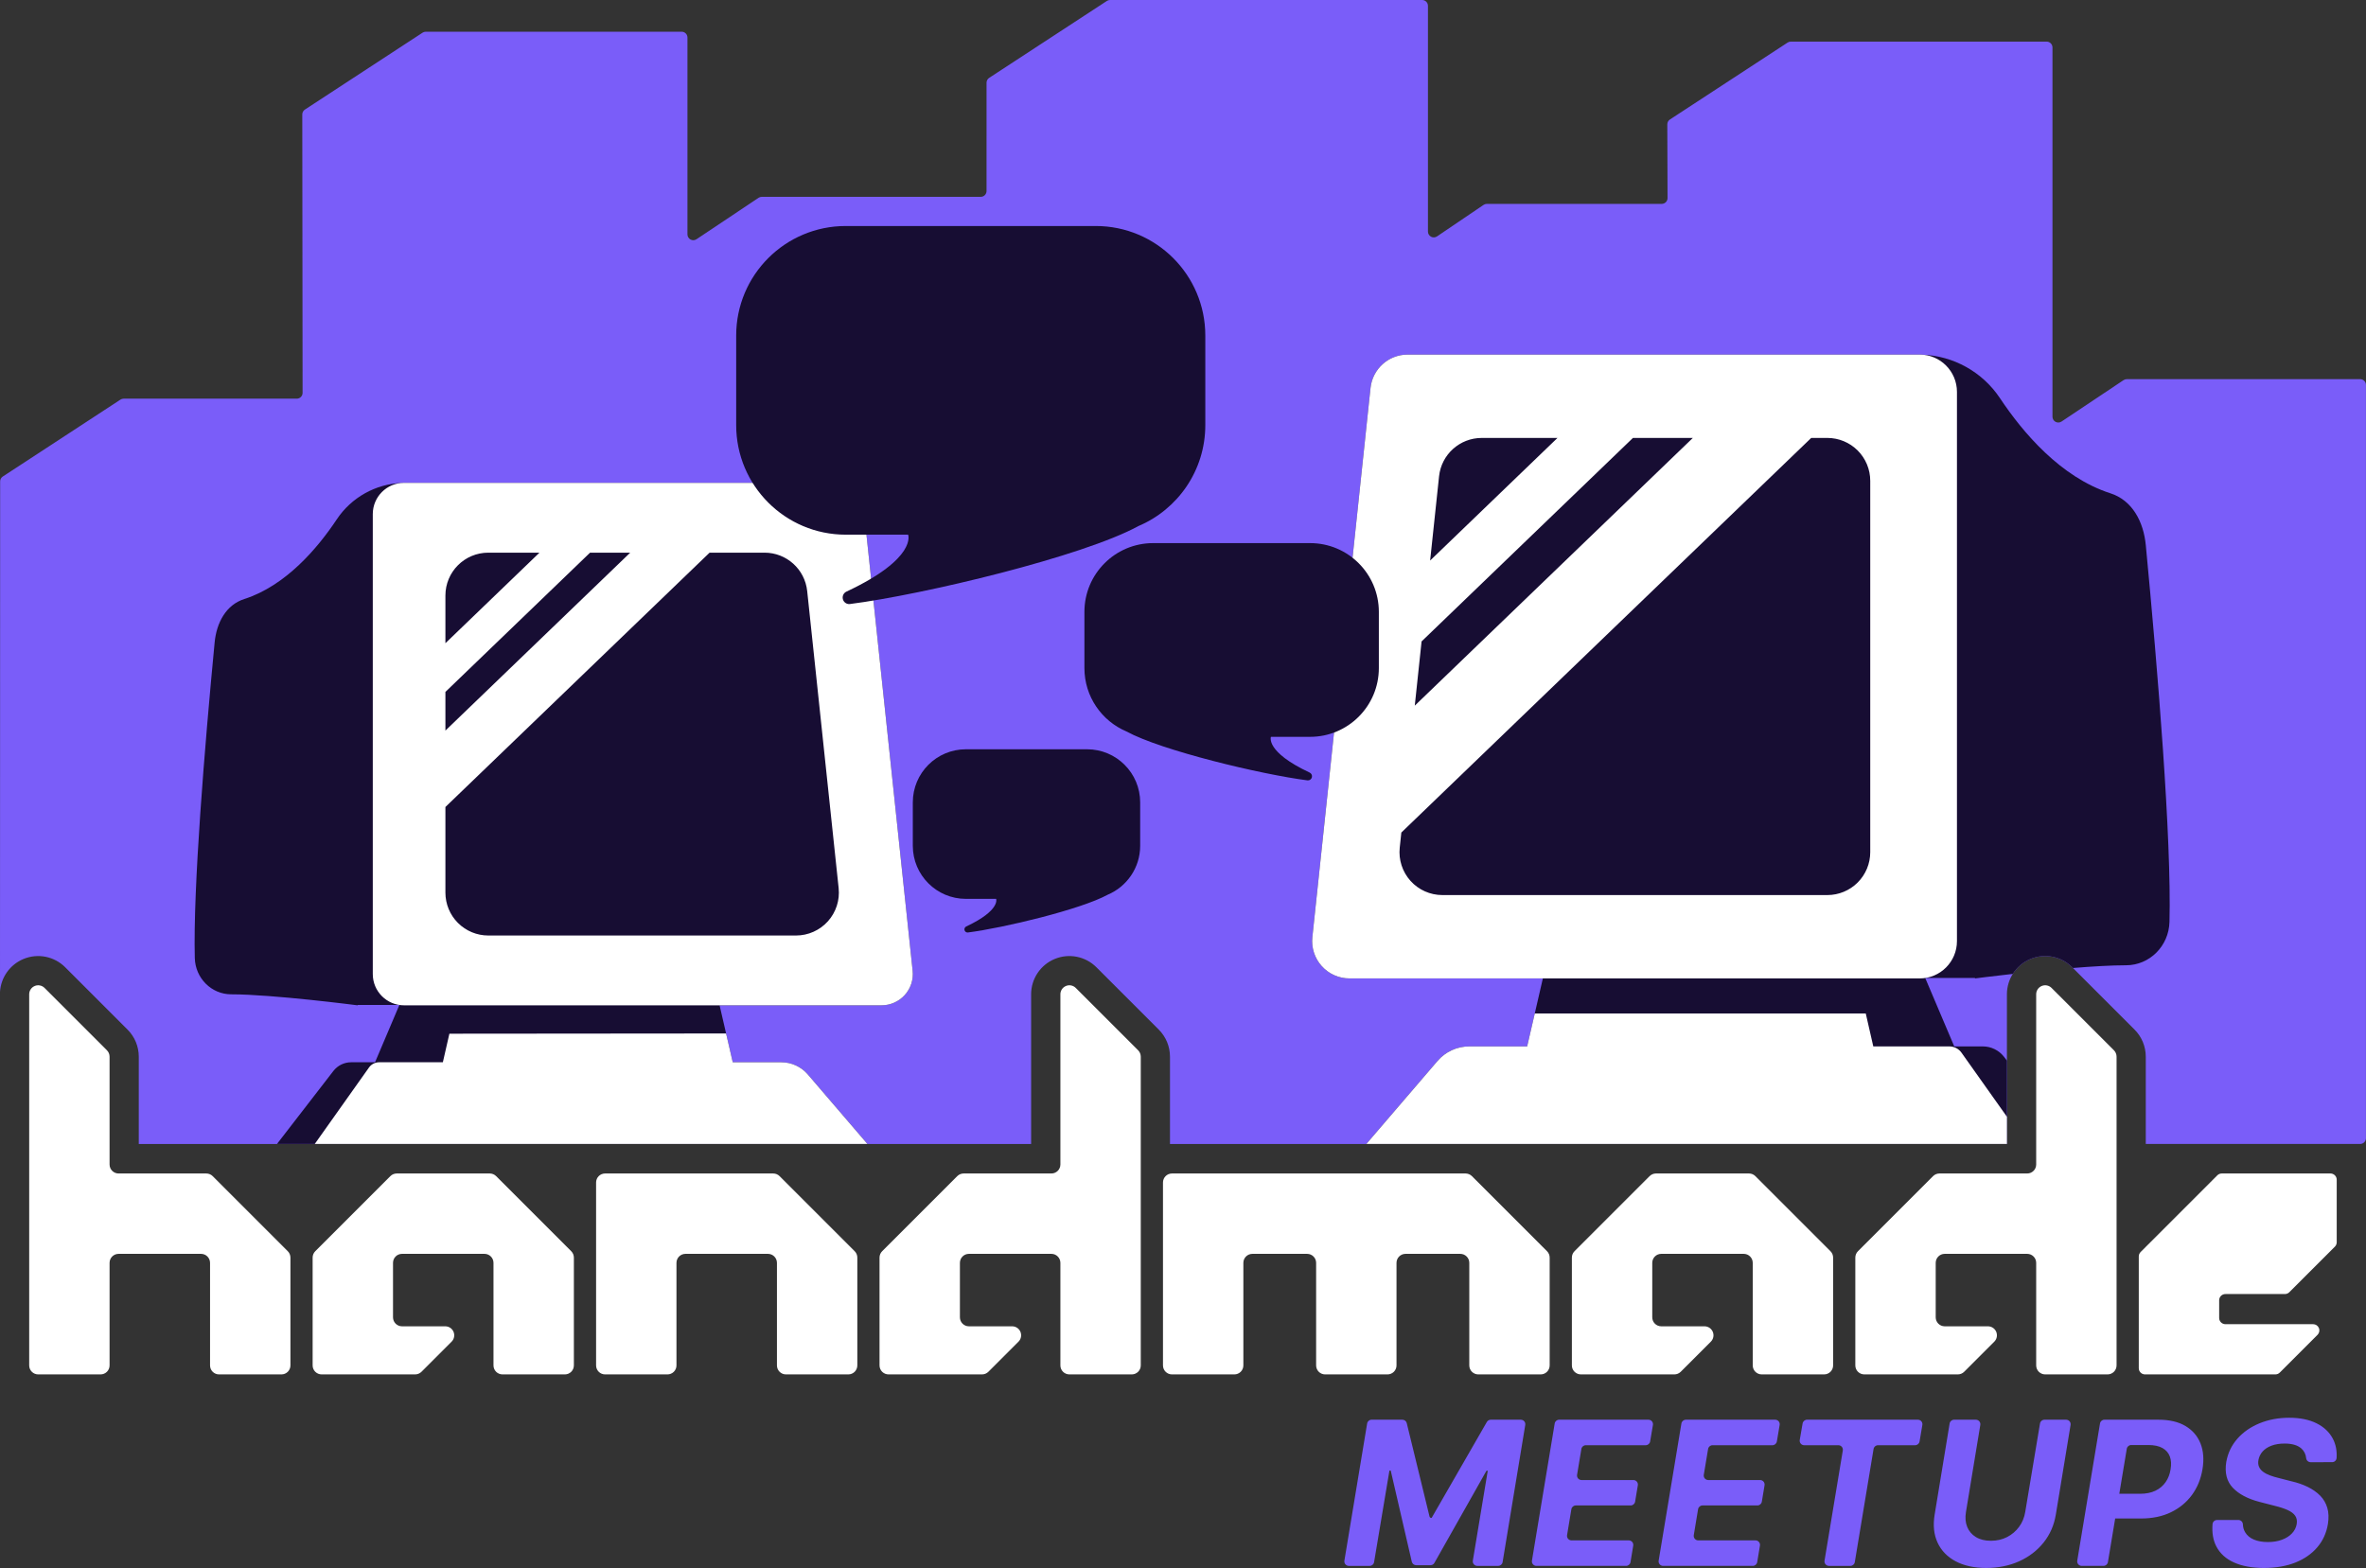 <?xml version="1.0" encoding="UTF-8" standalone="no"?><!DOCTYPE svg PUBLIC "-//W3C//DTD SVG 1.1//EN" "http://www.w3.org/Graphics/SVG/1.1/DTD/svg11.dtd"><svg width="100%" height="100%" viewBox="0 0 4383 2905" version="1.1" xmlns="http://www.w3.org/2000/svg" xmlns:xlink="http://www.w3.org/1999/xlink" xml:space="preserve" xmlns:serif="http://www.serif.com/" style="fill-rule:evenodd;clip-rule:evenodd;stroke-linejoin:round;stroke-miterlimit:2;"><rect x="0" y="0" width="4383" height="2905" fill="#333333" stroke="none"/><g><path d="M-0,1837.72l0.261,-945.837c0.001,-3.635 1.836,-7.024 4.878,-9.013l218.02,-142.509c1.752,-1.145 3.8,-1.755 5.893,-1.755l320.719,0c2.859,0 5.6,-1.136 7.621,-3.159c2.02,-2.022 3.153,-4.765 3.15,-7.624l-0.566,-515.799c-0.004,-3.64 1.831,-7.036 4.878,-9.027l218.012,-142.504c1.752,-1.145 3.8,-1.755 5.893,-1.755l473.98,-0c2.857,-0 5.597,1.134 7.617,3.154c2.02,2.02 3.155,4.76 3.155,7.617l-0,364.757c-0,3.973 2.188,7.624 5.692,9.498c3.504,1.874 7.755,1.666 11.06,-0.54l114.964,-76.756c1.77,-1.182 3.851,-1.813 5.981,-1.813l405.582,-0c5.948,-0 10.771,-4.822 10.771,-10.77l0.015,-200.61c0,-3.636 1.835,-7.026 4.878,-9.016l218.019,-142.508c1.752,-1.145 3.8,-1.755 5.893,-1.755l578.147,0c2.857,0 5.597,1.135 7.617,3.155c2.02,2.02 3.154,4.76 3.154,7.616l0,418.282c0,3.986 2.202,7.646 5.723,9.515c3.521,1.868 7.786,1.639 11.087,-0.596l86.259,-58.399c1.783,-1.207 3.886,-1.852 6.039,-1.852l323.95,0c2.862,0 5.607,-1.139 7.628,-3.167c2.021,-2.027 3.152,-4.776 3.143,-7.638l-0.43,-136.517c-0.011,-3.648 1.825,-7.053 4.878,-9.049l218,-142.496c1.752,-1.146 3.8,-1.756 5.893,-1.756l473.981,0c2.857,0 5.596,1.135 7.616,3.155c2.02,2.02 3.155,4.76 3.155,7.617l0,684.164c0,3.973 2.188,7.624 5.692,9.498c3.504,1.874 7.756,1.666 11.06,-0.54l114.964,-76.756c1.771,-1.182 3.852,-1.813 5.981,-1.813l432.257,0c2.857,0 5.596,1.135 7.616,3.155c2.02,2.02 3.155,4.76 3.155,7.616l0,1395.46c0,2.857 -1.135,5.596 -3.155,7.616c-2.02,2.02 -4.759,3.155 -7.616,3.155l-397.112,0l0,-161.758c0,-18.786 -7.462,-36.802 -20.746,-50.086l-115.57,-115.57c-20.258,-20.258 -50.725,-26.318 -77.193,-15.355c-26.469,10.964 -43.727,36.792 -43.727,65.442l0,277.327l-1550.42,0l0,-161.758c0,-18.786 -7.463,-36.802 -20.746,-50.086l-115.57,-115.57c-20.258,-20.258 -50.725,-26.318 -77.193,-15.355c-26.469,10.964 -43.727,36.792 -43.727,65.442l-0,277.327l-1653.06,0l0,-161.758c0,-18.786 -7.462,-36.802 -20.746,-50.086l-115.57,-115.57c-20.258,-20.258 -50.725,-26.318 -77.193,-15.355c-25.113,10.402 -41.935,34.185 -43.592,61.063Z" style="fill:#7a5df9;"/><path d="M3717.81,2119.43l-1186.68,0l131.854,-153.724c14.705,-17.144 36.164,-27.009 58.751,-27.009l107.319,-0l29.082,-125.963l-358.283,-0c-19.592,-0 -38.263,-8.317 -51.366,-22.882c-13.104,-14.564 -19.409,-34.007 -17.346,-53.489l107.749,-1017.61c3.721,-35.147 33.367,-61.82 68.711,-61.82l948.551,0c1.513,0 3.014,0.049 4.502,0.144c58.092,2.099 111.824,31.984 144.218,80.571c42.355,63.659 112.441,146.491 204.341,176.184c40.776,12.923 61.684,52.645 65.848,96.185c22.273,232.899 47.853,544.065 43.865,698.043c-1.167,44.702 -36.856,80.32 -80.482,80.319c-26.943,0.001 -62.085,2.089 -98.316,5.042l-1.402,-1.402c-20.258,-20.258 -50.725,-26.318 -77.193,-15.355c-13.86,5.741 -25.195,15.558 -32.848,27.722c-40.885,4.577 -69.969,8.351 -69.969,8.351l-0,-0.848l-91.707,-0c-0.185,0.029 -0.371,0.058 -0.557,0.086l53.788,126.725l52.899,-0c15.373,-0 29.879,7.123 39.278,19.288l5.389,6.975l0,154.47Z" style="fill:#170d33;"/><path d="M3717.81,2119.43l-1186.68,0l131.854,-153.724c14.705,-17.144 36.164,-27.009 58.751,-27.009l107.319,-0l14.085,-61.008l613.178,0.047l13.933,60.961l140.844,-0c8.975,-0 17.393,4.35 22.585,11.67l84.127,118.612l0,50.451Zm-161.653,-306.696l-1056.3,-0c-19.592,-0 -38.263,-8.317 -51.366,-22.882c-13.104,-14.564 -19.409,-34.007 -17.346,-53.489l107.749,-1017.61c3.721,-35.147 33.367,-61.82 68.711,-61.82l948.551,0c38.161,0 69.096,30.935 69.096,69.096l0,1017.61c0,38.161 -30.935,69.096 -69.095,69.096Zm-960.192,-270.269l-2.969,28.037c-2.371,22.395 4.876,44.744 19.939,61.486c15.063,16.742 36.524,26.302 59.045,26.302l713.205,0c21.065,0 41.267,-8.368 56.162,-23.263c14.895,-14.895 23.263,-35.097 23.263,-56.162l-0,-688.066c-0,-21.065 -8.368,-41.267 -23.263,-56.162c-14.895,-14.895 -35.097,-23.263 -56.162,-23.263l-29.924,-0l-759.296,731.091Zm37.493,-354.099l-12.597,118.976l515.102,-495.968l-110.968,-0l-391.537,376.992Zm251.755,-376.992l-140.378,-0c-40.628,-0 -74.706,30.66 -78.983,71.062l-16.525,156.061l235.886,-227.123Z" style="fill:#fff;"/><path d="M1606.91,2119.43l-110.428,-128.744c-12.315,-14.358 -30.288,-22.62 -49.204,-22.62l-89.879,0l-24.357,-105.494l300.063,0c16.408,0 32.044,-6.965 43.019,-19.163c10.974,-12.198 16.254,-28.481 14.527,-44.798l-90.24,-852.25c-3.117,-29.436 -27.945,-51.775 -57.546,-51.775l-794.412,0c-1.266,0 -2.523,0.041 -3.769,0.121c-48.653,1.757 -93.654,26.786 -120.783,67.478c-35.472,53.315 -94.17,122.687 -171.136,147.554c-34.15,10.823 -51.66,44.09 -55.147,80.555c-18.655,195.053 -40.078,455.654 -36.737,584.611c0.977,37.438 30.866,67.268 67.403,67.268c77.075,0.001 234.273,20.399 234.273,20.399l-0,-0.71l76.804,-0c0.155,0.024 0.311,0.048 0.467,0.072l-45.047,106.132l-44.304,0c-12.875,0 -25.023,5.966 -32.895,16.154l-104.471,135.21l1093.8,0Z" style="fill:#170d33;"/><path d="M583.099,2119.43l100.425,-141.59c4.348,-6.131 11.398,-9.774 18.915,-9.774l117.957,0l12.091,-52.906l512.594,-0.441l12.317,53.347l89.879,0c18.916,-0 36.889,8.262 49.204,22.62l110.428,128.744l-1023.81,0Zm165.353,-256.858c-31.959,-0 -57.867,-25.908 -57.867,-57.868l-0,-852.25c-0,-31.96 25.908,-57.868 57.867,-57.868l794.412,0c29.601,0 54.429,22.339 57.546,51.775l90.24,852.25c1.727,16.317 -3.553,32.6 -14.527,44.798c-10.975,12.198 -26.611,19.163 -43.019,19.163l-884.652,0Zm250.908,-838.639l-94.812,-0c-43.865,-0 -79.425,35.56 -79.425,79.425l-0,88.34l174.237,-167.765Zm-174.237,257.997l-0,71.633l342.347,-329.63l-74.397,-0l-267.95,257.997Zm-0,213.195l-0,158.676c-0,21.064 8.368,41.266 23.263,56.161c14.895,14.895 35.097,23.263 56.162,23.263l570.057,0c22.521,0 43.982,-9.56 59.045,-26.302c15.063,-16.741 22.31,-39.09 19.939,-61.485l-58.283,-550.443c-4.278,-40.402 -38.356,-71.062 -78.984,-71.062l-101.829,-0l-489.37,471.192Z" style="fill:#fff;"/><g><path d="M1682.31,990.591l-115.6,-0c-112.074,-0 -202.928,-90.854 -202.928,-202.928l0,-166.009c0,-112.074 90.854,-202.928 202.928,-202.928l463.179,-0c112.074,-0 202.928,90.854 202.928,202.928l0,166.009c0,84.124 -51.189,156.293 -124.118,187.056c-102.5,56.103 -397.546,126.93 -534.855,144.453c-5.758,0.322 -10.945,-3.455 -12.407,-9.033c-1.461,-5.578 1.208,-11.414 6.383,-13.957c131.92,-61.845 114.49,-105.591 114.49,-105.591Z" style="fill:#170d33;"/><path d="M2354.4,1365.14l72.553,-0c70.341,-0 127.363,-57.023 127.363,-127.363l0,-104.192c0,-70.341 -57.022,-127.363 -127.363,-127.363l-290.704,-0c-70.34,-0 -127.363,57.022 -127.363,127.363l0,104.192c0,52.798 32.128,98.093 77.9,117.401c64.332,35.212 249.511,79.665 335.69,90.663c3.613,0.202 6.869,-2.169 7.786,-5.67c0.918,-3.501 -0.758,-7.163 -4.006,-8.759c-82.796,-38.816 -71.856,-66.272 -71.856,-66.272Z" style="fill:#170d33;"/><path d="M1845.35,1665.34l-56.026,-0c-54.318,-0 -98.35,-44.033 -98.35,-98.35l-0,-80.458c-0,-54.317 44.032,-98.35 98.35,-98.35l224.482,0c54.318,0 98.351,44.033 98.351,98.35l-0,80.458c-0,40.771 -24.809,75.748 -60.155,90.658c-49.677,27.19 -192.673,61.517 -259.221,70.01c-2.79,0.156 -5.304,-1.675 -6.013,-4.378c-0.708,-2.704 0.586,-5.532 3.094,-6.764c63.935,-29.974 55.488,-51.176 55.488,-51.176Z" style="fill:#170d33;"/></g><path d="M219.658,2323.03c-9.204,0 -16.666,7.462 -16.666,16.667l-0,190.021c-0,9.205 -7.462,16.667 -16.667,16.667l-115.57,-0c-9.204,-0 -16.666,-7.462 -16.666,-16.667l-0,-687.611c-0,-6.741 4.061,-12.818 10.288,-15.398c6.228,-2.58 13.397,-1.154 18.164,3.613l115.569,115.57c3.126,3.125 4.882,7.364 4.882,11.785l-0,199.784c-0,9.204 7.462,16.666 16.666,16.666l162.559,0c4.42,0 8.659,1.756 11.785,4.882l139.14,139.14c3.125,3.125 4.881,7.365 4.881,11.785l0,199.784c0,9.205 -7.462,16.667 -16.666,16.667l-115.57,-0c-9.205,-0 -16.667,-7.462 -16.667,-16.667l0,-190.021c0,-9.205 -7.462,-16.667 -16.666,-16.667l-152.796,0Zm1050.17,0c-9.205,0 -16.667,7.462 -16.667,16.667l0,190.021c0,9.205 -7.462,16.667 -16.666,16.667l-115.57,-0c-9.205,-0 -16.667,-7.462 -16.667,-16.667l0,-338.924c0,-9.205 7.462,-16.667 16.667,-16.667l311.461,0c4.421,0 8.66,1.756 11.785,4.882l139.14,139.14c3.126,3.125 4.882,7.365 4.882,11.785l-0,199.784c-0,9.205 -7.462,16.667 -16.667,16.667l-115.57,-0c-9.204,-0 -16.666,-7.462 -16.666,-16.667l-0,-190.021c-0,-9.205 -7.462,-16.667 -16.667,-16.667l-152.795,0Zm1050.17,0c-4.421,0 -8.66,1.756 -11.786,4.882c-3.125,3.125 -4.881,7.365 -4.881,11.785l-0,190.021c-0,9.205 -7.462,16.667 -16.667,16.667l-115.569,-0c-9.205,-0 -16.667,-7.462 -16.667,-16.667l-0,-338.924c-0,-9.205 7.462,-16.667 16.667,-16.667l543.856,0c4.42,0 8.659,1.756 11.785,4.882l139.14,139.14c3.125,3.125 4.881,7.365 4.881,11.785l0,199.784c0,9.205 -7.462,16.667 -16.666,16.667l-115.57,-0c-9.205,-0 -16.667,-7.462 -16.667,-16.667l0,-190.021c0,-4.42 -1.756,-8.66 -4.881,-11.785c-3.126,-3.126 -7.365,-4.882 -11.785,-4.882l-101.477,0c-4.421,0 -8.66,1.756 -11.785,4.882c-3.126,3.125 -4.882,7.365 -4.882,11.785l-0,190.021c-0,9.205 -7.462,16.667 -16.667,16.667l-115.569,-0c-9.205,-0 -16.667,-7.462 -16.667,-16.667l0,-190.021c0,-4.42 -1.756,-8.66 -4.881,-11.785c-3.126,-3.126 -7.365,-4.882 -11.786,-4.882l-101.476,0Zm-1596.81,-144.021c3.126,-3.126 7.365,-4.882 11.785,-4.882l172.322,0c4.42,0 8.659,1.756 11.785,4.882l139.139,139.14c3.126,3.125 4.882,7.365 4.882,11.785l-0,199.784c-0,9.205 -7.462,16.667 -16.667,16.667l-115.569,-0c-9.205,-0 -16.667,-7.462 -16.667,-16.667l0,-190.021c0,-9.205 -7.462,-16.667 -16.667,-16.667l-152.795,0c-9.205,0 -16.666,7.462 -16.666,16.667l-0,100.907c-0,9.205 7.461,16.667 16.666,16.667l80.083,-0c6.742,-0 12.819,4.06 15.398,10.288c2.58,6.228 1.154,13.397 -3.612,18.163l-55.781,55.781c-3.126,3.126 -7.365,4.882 -11.785,4.882l-173.206,-0c-9.204,-0 -16.666,-7.462 -16.666,-16.667l-0,-199.784c-0,-4.42 1.756,-8.66 4.881,-11.785l139.14,-139.14Zm2332.74,-0c3.126,-3.126 7.365,-4.882 11.785,-4.882l172.321,0c4.421,0 8.66,1.756 11.786,4.882l139.139,139.14c3.126,3.125 4.882,7.365 4.882,11.785l-0,199.784c-0,9.205 -7.462,16.667 -16.667,16.667l-115.569,-0c-9.205,-0 -16.667,-7.462 -16.667,-16.667l0,-190.021c0,-9.205 -7.462,-16.667 -16.667,-16.667l-152.795,0c-9.205,0 -16.667,7.462 -16.667,16.667l0,100.907c0,9.205 7.462,16.667 16.667,16.667l80.083,-0c6.741,-0 12.819,4.06 15.398,10.288c2.58,6.228 1.154,13.397 -3.613,18.163l-55.78,55.781c-3.126,3.126 -7.365,4.882 -11.785,4.882l-173.206,-0c-9.205,-0 -16.666,-7.462 -16.666,-16.667l-0,-199.784c-0,-4.42 1.756,-8.66 4.881,-11.785l139.14,-139.14Zm-1282.57,-0c3.125,-3.126 7.364,-4.882 11.785,-4.882l162.558,0c9.205,0 16.667,-7.462 16.667,-16.666l-0,-315.354c-0,-6.741 4.06,-12.818 10.288,-15.398c6.228,-2.58 13.397,-1.154 18.163,3.613l115.57,115.57c3.126,3.125 4.882,7.364 4.882,11.785l-0,572.041c-0,9.205 -7.462,16.667 -16.667,16.667l-115.57,-0c-9.204,-0 -16.666,-7.462 -16.666,-16.667l-0,-190.021c-0,-9.205 -7.462,-16.667 -16.667,-16.667l-152.795,0c-9.205,0 -16.667,7.462 -16.667,16.667l0,100.907c0,9.205 7.462,16.667 16.667,16.667l80.083,-0c6.741,-0 12.818,4.06 15.398,10.288c2.58,6.228 1.154,13.397 -3.613,18.163l-55.78,55.781c-3.126,3.126 -7.365,4.882 -11.786,4.882l-173.205,-0c-9.205,-0 -16.667,-7.462 -16.667,-16.667l0,-199.784c0,-4.42 1.756,-8.66 4.882,-11.785l139.14,-139.14Zm1807.65,-0c3.125,-3.126 7.365,-4.882 11.785,-4.882l162.558,0c9.205,0 16.667,-7.462 16.667,-16.666l-0,-315.354c-0,-6.741 4.061,-12.818 10.288,-15.398c6.228,-2.58 13.397,-1.154 18.164,3.613l115.569,115.57c3.126,3.125 4.882,7.364 4.882,11.785l-0,572.041c-0,9.205 -7.462,16.667 -16.667,16.667l-115.57,-0c-9.204,-0 -16.666,-7.462 -16.666,-16.667l-0,-190.021c-0,-9.205 -7.462,-16.667 -16.667,-16.667l-152.795,0c-9.205,0 -16.667,7.462 -16.667,16.667l0,100.907c0,9.205 7.462,16.667 16.667,16.667l80.083,-0c6.741,-0 12.818,4.06 15.398,10.288c2.58,6.228 1.154,13.397 -3.613,18.163l-55.78,55.781c-3.126,3.126 -7.365,4.882 -11.785,4.882l-173.206,-0c-9.205,-0 -16.667,-7.462 -16.667,-16.667l0,-199.784c0,-4.42 1.756,-8.66 4.882,-11.785l139.14,-139.14Zm526.588,-1.502c2.164,-2.164 5.099,-3.38 8.16,-3.38l201.451,0c3.06,0 5.995,1.216 8.159,3.38c2.165,2.165 3.38,5.1 3.38,8.16l0,115.832c0,3.06 -1.215,5.995 -3.379,8.16l-84.444,84.443c-2.164,2.164 -5.099,3.38 -8.16,3.38l-110.247,-0c-6.373,-0 -11.54,5.166 -11.54,11.54l-0,32.758c-0,6.374 5.167,11.54 11.54,11.54l162.55,0c4.667,0 8.875,2.812 10.661,7.124c1.786,4.312 0.799,9.276 -2.501,12.576l-69.985,69.985c-2.164,2.164 -5.099,3.38 -8.16,3.38l-241.468,-0c-6.373,-0 -11.54,-5.167 -11.54,-11.54l0,-207.035c0,-3.06 1.216,-5.996 3.38,-8.16l142.143,-142.143Z" style="fill:#fff;"/><path d="M2532.61,2637.28c0.667,-4.021 4.145,-6.97 8.221,-6.97l57.096,-0c3.842,-0 7.186,2.627 8.096,6.36l42.182,173.047c0.363,1.491 1.699,2.541 3.234,2.541l0.416,-0c0.149,-0 0.287,-0.08 0.361,-0.209l102.173,-177.562c1.487,-2.584 4.242,-4.177 7.223,-4.177l55.703,-0c2.447,-0 4.771,1.076 6.354,2.942c1.583,1.866 2.266,4.334 1.868,6.749l-41.963,254.165c-0.665,4.024 -4.144,6.975 -8.222,6.976l-38.72,-0c-2.448,-0 -4.773,-1.077 -6.357,-2.945c-1.583,-1.868 -2.265,-4.338 -1.864,-6.753l27.574,-166.131c0.021,-0.121 -0.014,-0.244 -0.093,-0.338c-0.079,-0.093 -0.195,-0.147 -0.318,-0.147l-1.385,0c-0.3,0 -0.577,0.162 -0.725,0.424l-96.25,170.383c-1.478,2.616 -4.25,4.234 -7.255,4.234l-26.499,0c-3.879,0 -7.246,-2.677 -8.119,-6.457l-38.967,-168.624c-0.044,-0.189 -0.212,-0.323 -0.406,-0.323l-1.291,-0c-0.428,-0 -0.793,0.309 -0.863,0.73l-28.339,168.991c-0.674,4.015 -4.148,6.956 -8.219,6.956l-38.558,-0c-2.448,-0 -4.773,-1.077 -6.356,-2.945c-1.583,-1.867 -2.265,-4.336 -1.865,-6.752l42.133,-254.165Zm313.525,263.862c-2.449,-0.001 -4.773,-1.077 -6.356,-2.945c-1.584,-1.867 -2.266,-4.336 -1.865,-6.752l42.133,-254.165c0.667,-4.021 4.145,-6.97 8.221,-6.97l165.566,-0c2.453,-0 4.782,1.081 6.365,2.955c1.583,1.874 2.261,4.35 1.851,6.769l-5.177,30.592c-0.678,4.009 -4.151,6.943 -8.216,6.943l-110.951,0c-4.075,0 -7.553,2.947 -8.221,6.967l-7.954,47.86c-0.402,2.416 0.28,4.886 1.863,6.755c1.583,1.868 3.908,2.945 6.357,2.945l96.122,0c2.449,0 4.773,1.077 6.357,2.945c1.583,1.868 2.265,4.338 1.864,6.753l-5.049,30.411c-0.668,4.021 -4.145,6.969 -8.221,6.969l-101.655,-0c-4.077,-0 -7.555,2.949 -8.221,6.97l-7.963,48.042c-0.4,2.416 0.282,4.885 1.866,6.752c1.583,1.868 3.907,2.944 6.356,2.944l106.129,0c2.448,0 4.772,1.076 6.355,2.943c1.584,1.867 2.266,4.335 1.867,6.75l-5.06,30.593c-0.665,4.023 -4.144,6.973 -8.221,6.974l-166.142,-0Zm234.741,-0c-2.448,-0.001 -4.772,-1.077 -6.356,-2.945c-1.583,-1.867 -2.265,-4.336 -1.865,-6.752l42.134,-254.165c0.666,-4.021 4.144,-6.97 8.221,-6.97l165.565,-0c2.454,-0 4.782,1.081 6.366,2.955c1.583,1.874 2.26,4.35 1.851,6.769l-5.177,30.592c-0.679,4.009 -4.151,6.943 -8.217,6.943l-110.951,0c-4.075,0 -7.552,2.947 -8.22,6.967l-7.955,47.86c-0.401,2.416 0.28,4.886 1.864,6.755c1.583,1.868 3.908,2.945 6.357,2.945l96.121,0c2.449,0 4.774,1.077 6.357,2.945c1.584,1.868 2.265,4.338 1.864,6.753l-5.049,30.411c-0.667,4.021 -4.145,6.969 -8.22,6.969l-101.656,-0c-4.076,-0 -7.554,2.949 -8.221,6.97l-7.962,48.042c-0.4,2.416 0.282,4.885 1.865,6.752c1.584,1.868 3.908,2.944 6.356,2.944l106.13,0c2.447,0 4.771,1.076 6.355,2.943c1.583,1.867 2.266,4.335 1.866,6.75l-5.059,30.593c-0.666,4.023 -4.144,6.973 -8.222,6.974l-166.142,-0Zm261.351,-223.573c-2.459,0 -4.792,-1.086 -6.375,-2.967c-1.584,-1.881 -2.256,-4.365 -1.836,-6.787l5.294,-30.593c0.692,-3.995 4.158,-6.912 8.212,-6.912l205.423,-0c2.453,-0 4.782,1.081 6.365,2.955c1.583,1.874 2.261,4.35 1.851,6.769l-5.177,30.592c-0.678,4.009 -4.151,6.943 -8.216,6.943l-68.779,0c-4.076,0 -7.554,2.949 -8.221,6.97l-34.769,209.633c-0.666,4.021 -4.144,6.97 -8.221,6.97l-39.635,-0c-2.448,-0.001 -4.773,-1.077 -6.356,-2.945c-1.583,-1.867 -2.265,-4.337 -1.865,-6.752l33.864,-204.179c0.401,-2.416 -0.281,-4.885 -1.864,-6.753c-1.584,-1.867 -3.908,-2.944 -6.357,-2.944l-63.338,0Zm436.852,-40.297c0.67,-4.018 4.147,-6.962 8.22,-6.962l40.201,-0c2.446,-0 4.769,1.075 6.352,2.94c1.584,1.865 2.268,4.331 1.871,6.745l-27.309,166.083l-0.001,0.007c-3.272,19.749 -10.846,37.045 -22.719,51.887c-11.876,14.844 -26.932,26.386 -45.169,34.626c-18.238,8.241 -38.565,12.361 -60.983,12.361c-22.418,-0 -41.352,-4.12 -56.802,-12.361c-15.45,-8.24 -26.598,-19.782 -33.445,-34.626c-6.846,-14.844 -8.634,-32.142 -5.362,-51.894l27.753,-168.787c0.662,-4.026 4.142,-6.981 8.223,-6.981l40.363,-0c2.447,-0 4.77,1.075 6.353,2.941c1.584,1.865 2.267,4.332 1.869,6.747l-26.578,161.354c-1.696,10.3 -0.939,19.449 2.273,27.447c3.211,7.997 8.573,14.298 16.086,18.903c7.513,4.605 16.783,6.907 27.81,6.907c11.148,0 21.176,-2.302 30.082,-6.907c8.907,-4.605 16.299,-10.906 22.176,-18.903c5.877,-7.998 9.664,-17.147 11.36,-27.447l27.376,-164.08Zm139.271,176.076l-13.45,80.828c-0.669,4.019 -4.146,6.965 -8.22,6.966l-40.367,-0c-2.448,-0 -4.772,-1.077 -6.356,-2.945c-1.583,-1.867 -2.265,-4.336 -1.865,-6.752l42.134,-254.165c0.666,-4.021 4.144,-6.97 8.221,-6.97l99.813,-0c20.6,-0 37.444,3.938 50.531,11.815c13.087,7.876 22.327,18.691 27.719,32.445c5.392,13.754 6.574,29.658 3.544,47.714c-3.029,18.055 -9.542,33.899 -19.539,47.531c-9.998,13.633 -22.964,24.297 -38.898,31.991c-15.935,7.695 -34.385,11.542 -55.348,11.542l-47.919,0Zm7.621,-45.805l38.48,0c11.148,0 20.661,-1.908 28.537,-5.725c7.877,-3.817 14.178,-9.149 18.904,-15.996c4.726,-6.846 7.755,-14.692 9.088,-23.538c1.576,-9.21 1.121,-17.147 -1.363,-23.812c-2.484,-6.665 -6.998,-11.875 -13.541,-15.632c-6.544,-3.756 -15.39,-5.634 -26.538,-5.634l-31.473,-0c-4.075,-0 -7.552,2.946 -8.221,6.965l-13.873,83.372Zm267.95,137.416c-21.811,-0 -40.261,-3.363 -55.347,-10.088c-15.087,-6.726 -26.053,-16.693 -32.9,-29.901c-5.924,-11.429 -8.242,-25.172 -6.953,-41.228c0.347,-4.303 3.941,-7.619 8.258,-7.619c10.276,-0.048 28.823,-0.048 39.621,-0.048c4.399,0.002 8.04,3.424 8.313,7.815c0.171,5.63 1.585,10.566 4.109,14.815c3.636,6.119 9.089,10.694 16.359,13.723c7.271,3.03 15.875,4.544 25.811,4.544c9.694,0 18.389,-1.424 26.084,-4.271c7.694,-2.848 13.905,-6.786 18.631,-11.815c4.726,-5.029 7.634,-10.815 8.724,-17.359c0.97,-6.059 0.031,-11.148 -2.817,-15.268c-2.848,-4.12 -7.483,-7.634 -13.905,-10.542c-6.409,-2.902 -14.325,-5.503 -23.75,-7.801c-0.036,-0.009 -0.072,-0.018 -0.108,-0.028c-1.274,-0.328 -28.094,-7.25 -28.127,-7.258l-0.011,-0.003c-21.928,-5.695 -38.495,-14.449 -49.702,-26.262c-11.186,-11.791 -15.222,-27.655 -12.107,-47.592c0.009,-0.054 0.018,-0.109 0.027,-0.164c2.912,-16.462 9.787,-30.838 20.623,-43.127c10.845,-12.3 24.599,-21.843 41.261,-28.629c16.662,-6.785 34.929,-10.178 54.802,-10.178c19.994,-0 36.899,3.453 50.713,10.36c13.814,6.907 23.902,16.541 30.264,28.901c5.333,10.361 7.579,22.127 6.739,35.299c-0.292,4.342 -3.899,7.716 -8.252,7.716c-10.403,0.064 -29.236,0.064 -39.845,0.064c-4.19,-0.001 -7.728,-3.113 -8.263,-7.268c-0.742,-7.587 -3.837,-13.669 -9.089,-18.271c-6.847,-5.998 -17.117,-8.997 -30.81,-8.997c-9.331,0 -17.449,1.303 -24.357,3.908c-6.907,2.605 -12.39,6.21 -16.449,10.815c-4.06,4.605 -6.635,9.876 -7.725,15.814c-0.849,4.726 -0.485,8.906 1.09,12.542c1.575,3.635 4.151,6.755 7.725,9.361c3.575,2.605 7.846,4.816 12.815,6.634c4.945,1.809 10.19,3.378 15.735,4.707c0.046,0.011 0.093,0.023 0.139,0.035c1.249,0.322 21.424,5.523 23.095,5.954c0.08,0.02 0.16,0.04 0.24,0.058c11.218,2.542 21.384,6.046 30.498,10.513c9.149,4.483 16.844,9.906 23.084,16.268c6.241,6.362 10.634,13.905 13.178,22.63c2.545,8.724 2.909,18.722 1.091,29.991c-2.787,16.601 -9.361,30.961 -19.722,43.079c-10.36,12.117 -23.872,21.509 -40.533,28.173c-16.662,6.665 -36.081,9.998 -58.257,9.998Z" style="fill:#7a5df9;"/></g></svg>